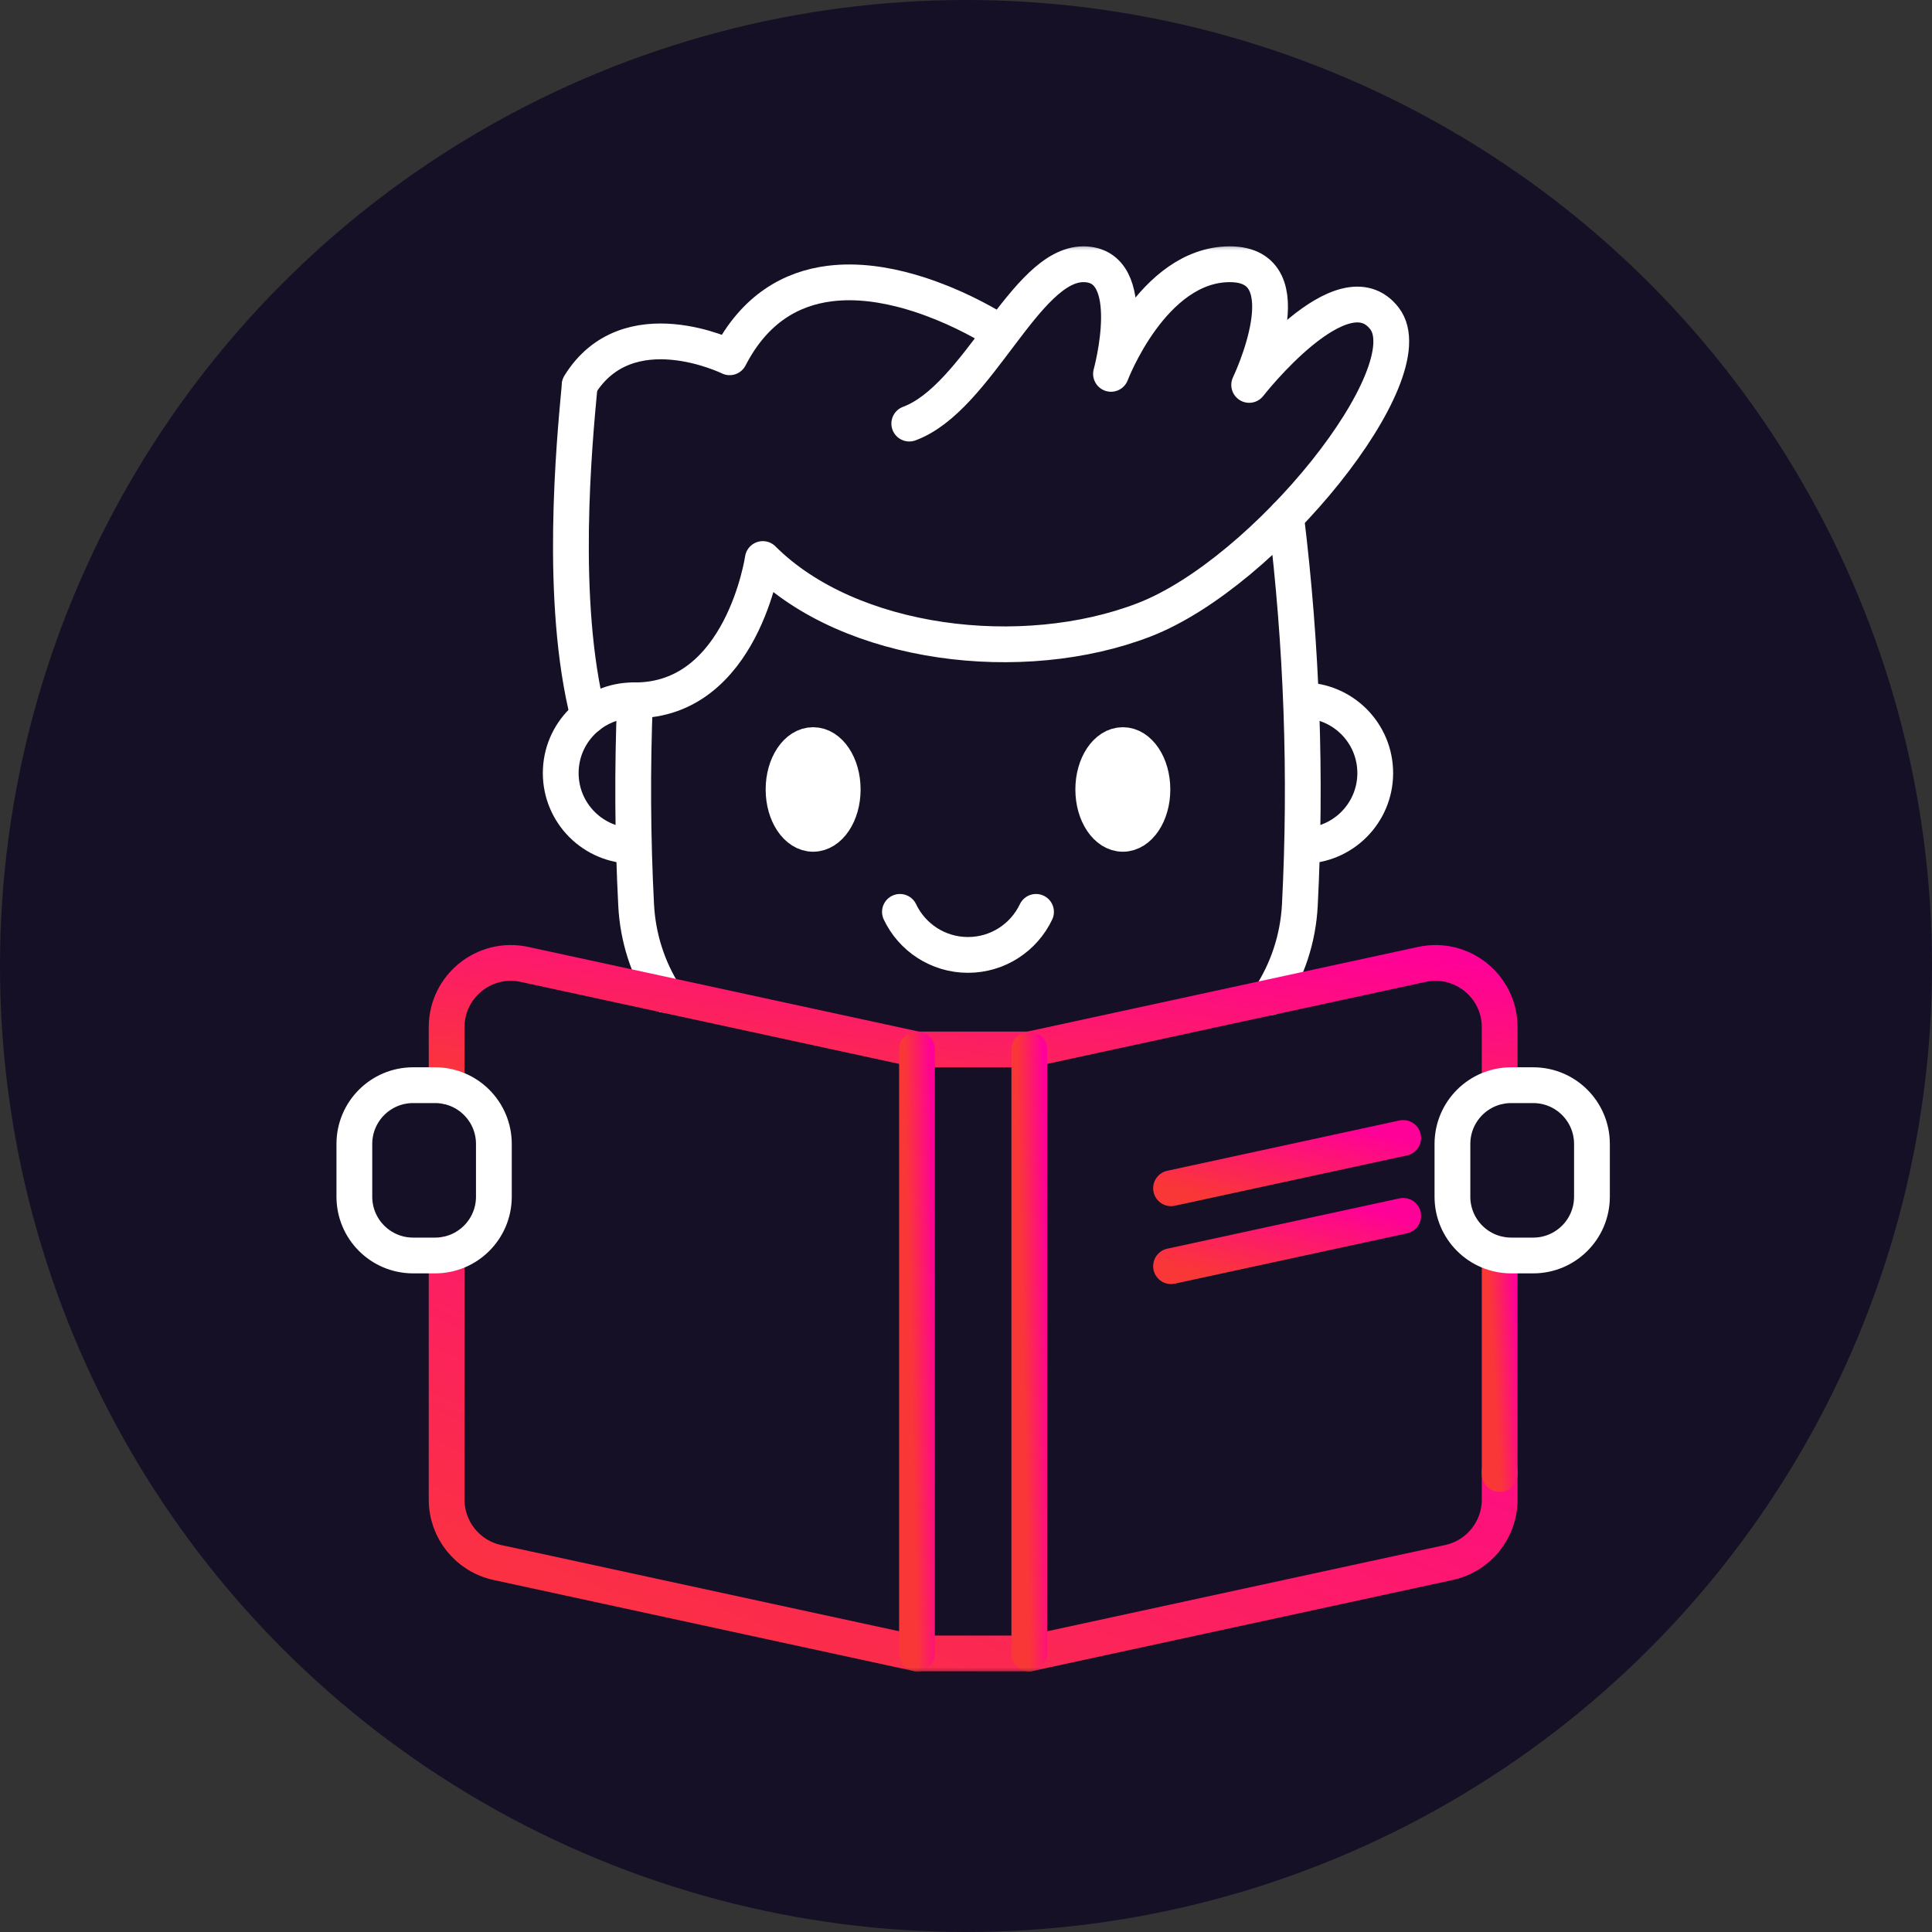 <svg xmlns="http://www.w3.org/2000/svg" width="135" height="135" viewBox="0 0 135 135" fill="none"><rect x="0" y="0" width="135" height="135" fill="#333333" stroke="none"/><circle cx="67.5" cy="67.5" r="67.5" fill="#161026"></circle><mask id="mask0_810_4981" style="mask-type:luminance" maskUnits="userSpaceOnUse" x="18" y="17" width="100" height="100"><path d="M18 17H118V117H18V17Z" fill="white"></path></mask><g mask="url(#mask0_810_4981)"><path d="M62.884 63.718C63.728 65.497 65.541 66.725 67.638 66.725C69.736 66.725 71.549 65.497 72.393 63.718" stroke="white" stroke-width="2.5" stroke-miterlimit="10" stroke-linecap="round" stroke-linejoin="round"></path><path d="M58.885 55.165C58.885 56.877 57.96 58.265 56.818 58.265C55.676 58.265 54.751 56.877 54.751 55.165C54.751 53.452 55.676 52.064 56.818 52.064C57.96 52.064 58.885 53.452 58.885 55.165Z" fill="white"></path><path d="M58.885 55.165C58.885 56.877 57.96 58.265 56.818 58.265C55.676 58.265 54.751 56.877 54.751 55.165C54.751 53.452 55.676 52.064 56.818 52.064C57.96 52.064 58.885 53.452 58.885 55.165Z" stroke="white" stroke-width="2.5" stroke-miterlimit="10"></path><path d="M80.526 55.165C80.526 56.877 79.601 58.265 78.459 58.265C77.317 58.265 76.392 56.877 76.392 55.165C76.392 53.452 77.317 52.064 78.459 52.064C79.601 52.064 80.526 53.452 80.526 55.165Z" fill="white"></path><path d="M80.526 55.165C80.526 56.877 79.601 58.265 78.459 58.265C77.317 58.265 76.392 56.877 76.392 55.165C76.392 53.452 77.317 52.064 78.459 52.064C79.601 52.064 80.526 53.452 80.526 55.165Z" stroke="white" stroke-width="2.5" stroke-miterlimit="10"></path><path d="M44.371 48.938C44.18 53.705 44.205 58.473 44.451 63.24C44.568 65.541 45.279 67.68 46.432 69.508" stroke="white" stroke-width="2.5" stroke-miterlimit="10" stroke-linecap="round" stroke-linejoin="round"></path><path d="M89.865 36.103C90.971 45.148 91.291 54.195 90.828 63.24C90.705 65.617 89.949 67.822 88.728 69.691" stroke="white" stroke-width="2.5" stroke-miterlimit="10" stroke-linecap="round" stroke-linejoin="round"></path><path d="M63.536 29.599C68.331 27.829 71.646 18.465 75.701 18.465C79.756 18.465 77.632 26.124 77.632 26.124C77.632 26.124 80.529 18.465 85.936 18.465C91.343 18.465 87.287 26.896 87.287 26.896C87.287 26.896 93.853 18.465 96.749 22.262C99.646 26.058 88.446 40.027 79.95 43.31C71.453 46.593 59.384 45.144 53.301 39.062C53.301 39.062 51.857 48.938 44.372 48.938" stroke="white" stroke-width="2.5" stroke-miterlimit="10" stroke-linecap="round" stroke-linejoin="round"></path><path d="M44.295 59.102H44.263C41.455 59.102 39.181 56.825 39.181 54.02C39.181 51.213 41.455 48.936 44.263 48.936C44.299 48.936 44.336 48.936 44.372 48.938" stroke="white" stroke-width="2.5" stroke-miterlimit="10" stroke-linejoin="round"></path><path d="M90.982 59.102H91.014C93.822 59.102 96.096 56.825 96.096 54.02C96.096 51.213 93.822 48.936 91.014 48.936C90.978 48.936 90.941 48.936 90.905 48.938" stroke="white" stroke-width="2.5" stroke-miterlimit="10" stroke-linejoin="round"></path><path d="M40.502 26.906C43.861 21.461 50.984 24.965 50.984 24.965C52.74 21.562 55.297 20.154 57.969 19.814C58.203 19.785 58.438 19.764 58.676 19.75C58.693 19.75 58.713 19.748 58.732 19.746C60.613 19.646 62.518 20.029 64.211 20.572C64.799 20.764 65.365 20.973 65.893 21.188C68.019 22.059 69.568 23.035 69.894 23.244" stroke="white" stroke-width="2.5" stroke-miterlimit="10" stroke-linecap="round" stroke-linejoin="round"></path><path d="M41.111 50.035C39.066 42.008 40.131 30.932 40.5 27" stroke="white" stroke-width="2.5" stroke-miterlimit="10" stroke-linecap="round" stroke-linejoin="round"></path><path d="M31.209 75.908V71.775C31.209 68.914 33.853 66.781 36.65 67.389L64.074 73.332H71.926L99.35 67.389C102.146 66.781 104.791 68.914 104.791 71.775V75.908" stroke="url(#paint0_linear_810_4981)" stroke-width="2.5" stroke-miterlimit="10" stroke-linecap="round" stroke-linejoin="round"></path><path d="M104.791 102.793V104.791C104.791 106.904 103.316 108.732 101.252 109.18L71.926 115.535H64.074L34.748 109.18C32.684 108.732 31.209 106.904 31.209 104.791V87.648" stroke="url(#paint1_linear_810_4981)" stroke-width="2.5" stroke-miterlimit="10" stroke-linecap="round" stroke-linejoin="round"></path><path d="M104.791 87.648V103" stroke="url(#paint2_linear_810_4981)" stroke-width="2.5" stroke-miterlimit="10" stroke-linecap="round" stroke-linejoin="round"></path><path d="M71.925 73.332V115.535" stroke="url(#paint3_linear_810_4981)" stroke-width="2.5" stroke-miterlimit="10" stroke-linecap="round" stroke-linejoin="round"></path><path d="M64.075 73.332V115.535" stroke="url(#paint4_linear_810_4981)" stroke-width="2.5" stroke-miterlimit="10" stroke-linecap="round" stroke-linejoin="round"></path><path d="M98.049 79.516L81.828 83.031" stroke="url(#paint5_linear_810_4981)" stroke-width="2.5" stroke-miterlimit="10" stroke-linecap="round" stroke-linejoin="round"></path><path d="M98.049 84.959L81.828 88.475" stroke="url(#paint6_linear_810_4981)" stroke-width="2.5" stroke-miterlimit="10" stroke-linecap="round" stroke-linejoin="round"></path><path d="M30.403 87.728H28.867C26.599 87.728 24.761 85.889 24.761 83.621V79.935C24.761 77.667 26.599 75.828 28.867 75.828H30.403C32.671 75.828 34.51 77.667 34.51 79.935V83.621C34.51 85.889 32.671 87.728 30.403 87.728Z" stroke="white" stroke-width="2.5" stroke-miterlimit="10" stroke-linecap="round" stroke-linejoin="round"></path><path d="M107.133 87.728H105.597C103.329 87.728 101.49 85.889 101.49 83.621V79.935C101.49 77.667 103.329 75.828 105.597 75.828H107.133C109.401 75.828 111.239 77.667 111.239 79.935V83.621C111.239 85.889 109.401 87.728 107.133 87.728Z" stroke="white" stroke-width="2.5" stroke-miterlimit="10" stroke-linecap="round" stroke-linejoin="round"></path></g><defs><linearGradient id="paint0_linear_810_4981" x1="31.209" y1="75.908" x2="33.571" y2="57.927" gradientUnits="userSpaceOnUse"><stop stop-color="#FA3737"></stop><stop offset="1" stop-color="#FF0099"></stop></linearGradient><linearGradient id="paint1_linear_810_4981" x1="31.209" y1="115.535" x2="52.498" y2="65.43" gradientUnits="userSpaceOnUse"><stop stop-color="#FA3737"></stop><stop offset="1" stop-color="#FF0099"></stop></linearGradient><linearGradient id="paint2_linear_810_4981" x1="104.791" y1="103" x2="106.677" y2="102.89" gradientUnits="userSpaceOnUse"><stop stop-color="#FA3737"></stop><stop offset="1" stop-color="#FF0099"></stop></linearGradient><linearGradient id="paint3_linear_810_4981" x1="71.925" y1="115.535" x2="73.817" y2="115.495" gradientUnits="userSpaceOnUse"><stop stop-color="#FA3737"></stop><stop offset="1" stop-color="#FF0099"></stop></linearGradient><linearGradient id="paint4_linear_810_4981" x1="64.075" y1="115.535" x2="65.966" y2="115.495" gradientUnits="userSpaceOnUse"><stop stop-color="#FA3737"></stop><stop offset="1" stop-color="#FF0099"></stop></linearGradient><linearGradient id="paint5_linear_810_4981" x1="81.828" y1="83.031" x2="83.539" y2="75.99" gradientUnits="userSpaceOnUse"><stop stop-color="#FA3737"></stop><stop offset="1" stop-color="#FF0099"></stop></linearGradient><linearGradient id="paint6_linear_810_4981" x1="81.828" y1="88.475" x2="83.539" y2="81.433" gradientUnits="userSpaceOnUse"><stop stop-color="#FA3737"></stop><stop offset="1" stop-color="#FF0099"></stop></linearGradient></defs></svg>